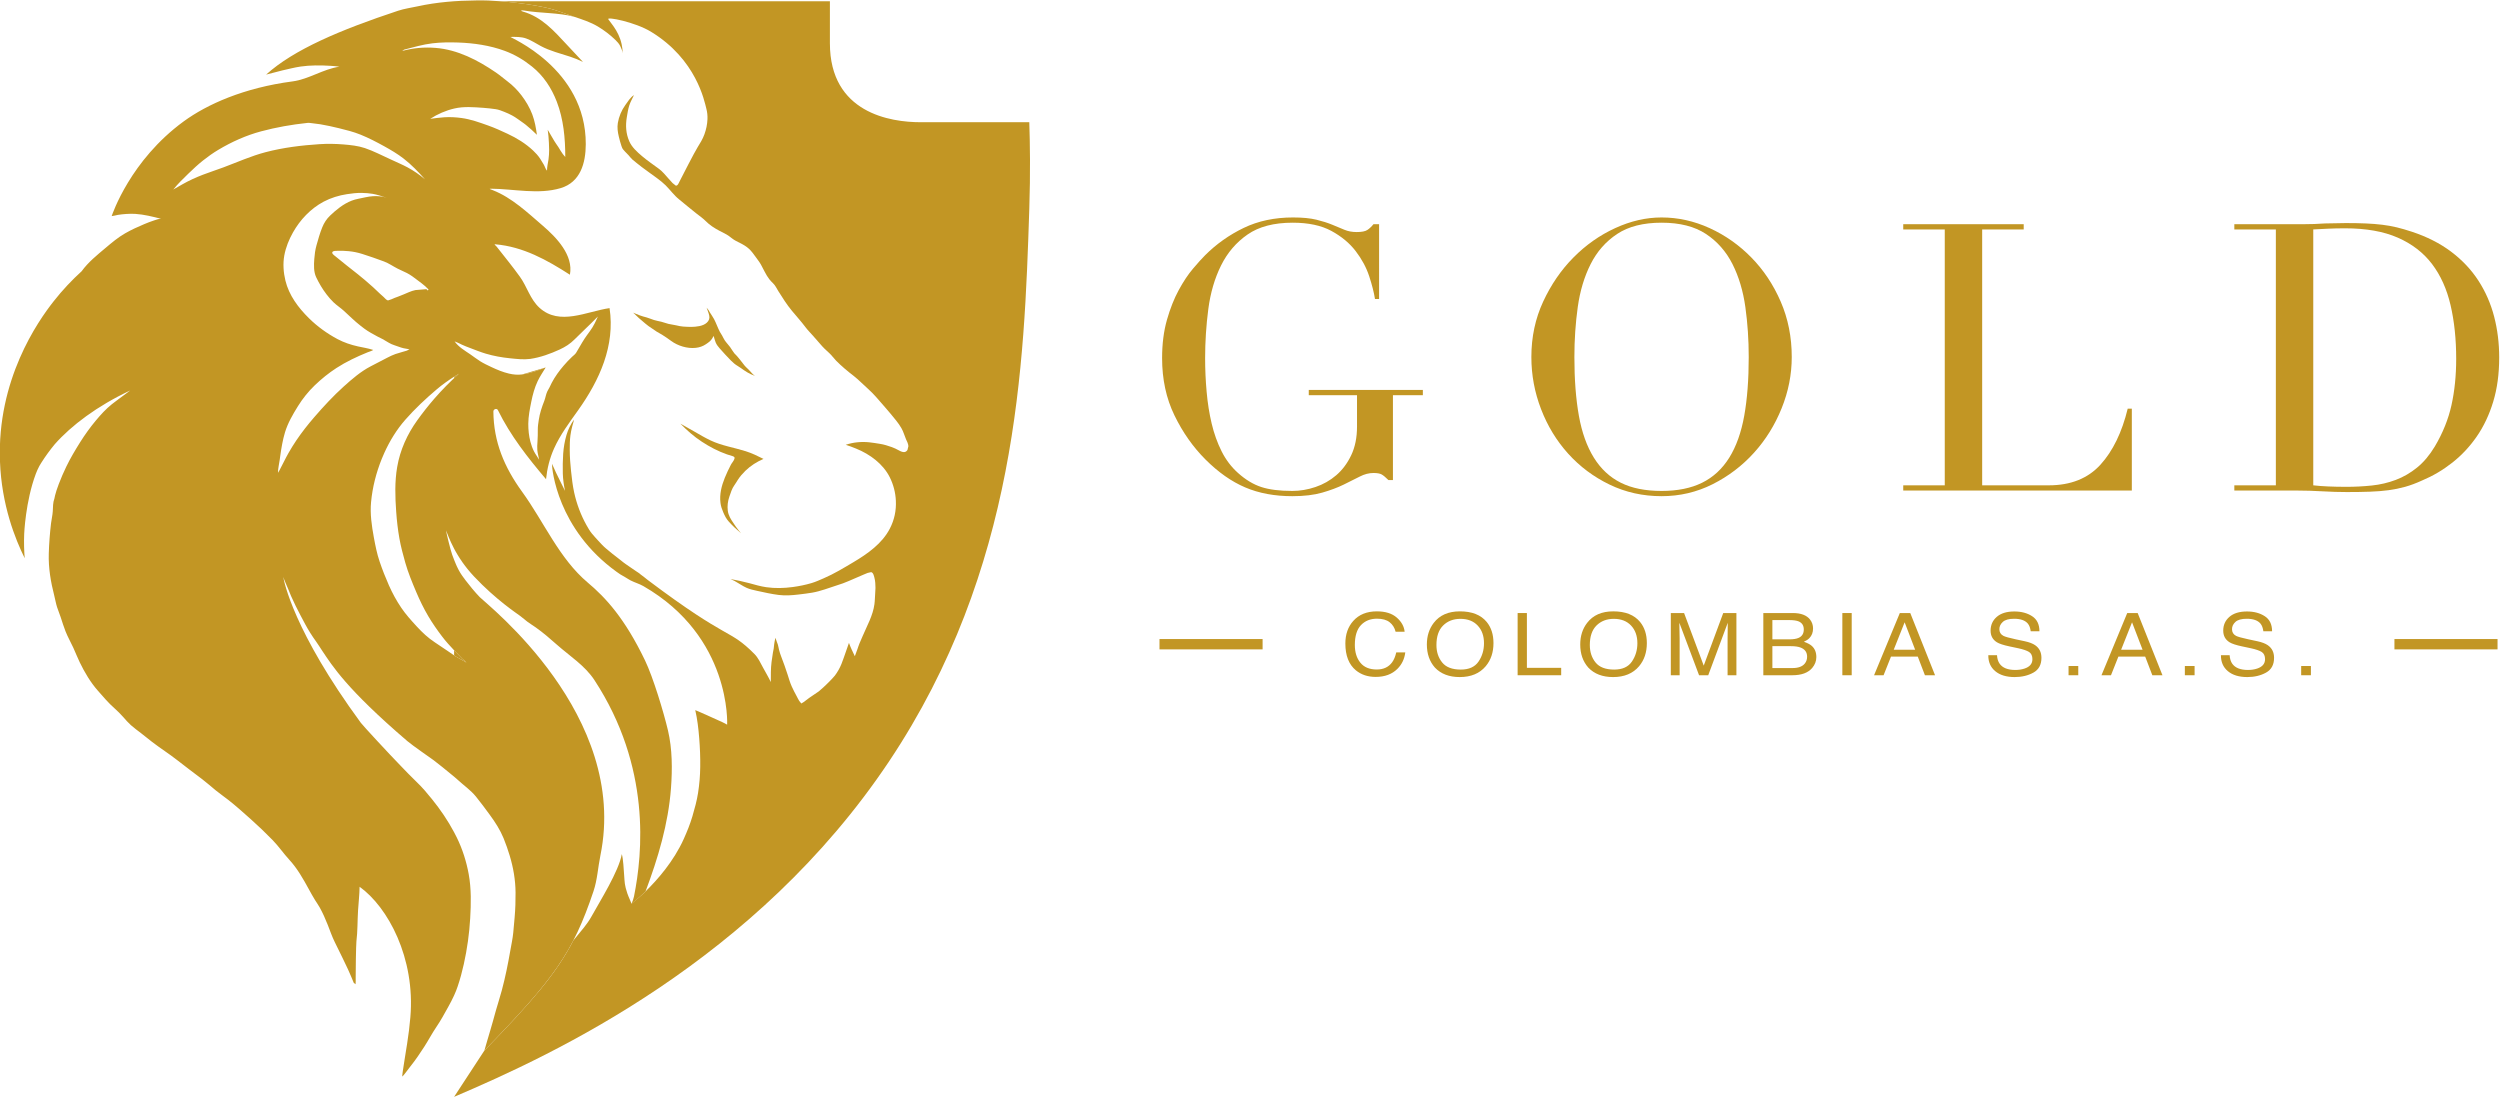 <?xml version="1.0" encoding="UTF-8" standalone="no"?>
<svg
   xmlns:dc="http://purl.org/dc/elements/1.1/"
   xmlns:cc="http://creativecommons.org/ns#"
   xmlns:rdf="http://www.w3.org/1999/02/22-rdf-syntax-ns#"
   xmlns:svg="http://www.w3.org/2000/svg"
   xmlns="http://www.w3.org/2000/svg"
   viewBox="0 0 213.722 93.759"
   height="93.759"
   width="213.722"
   xml:space="preserve"
   id="svg815"
   version="1.1"><defs
     id="defs819"><clipPath
       id="clipPath833"
       clipPathUnits="userSpaceOnUse"><path
         id="path831"
         d="M 0,144 H 252 V 0 H 0 Z" /></clipPath></defs><g
     transform="matrix(1.333,0,0,-1.333,-59.279,133.916)"
     id="g823"><g
       id="g827"><g
         clip-path="url(#clipPath833)"
         id="g829"><g
           transform="translate(135.722,75.119)"
           id="g835"><path
             id="path837"
             style="fill:#c29624;fill-opacity:1;fill-rule:nonzero;stroke:none"
             d="m 0,0 h -1.919 v -5.446 h -0.288 c -0.176,0.175 -0.32,0.296 -0.432,0.36 -0.112,0.063 -0.288,0.095 -0.528,0.095 -0.288,0 -0.58,-0.075 -0.875,-0.227 -0.297,-0.153 -0.641,-0.324 -1.032,-0.516 -0.392,-0.192 -0.852,-0.364 -1.38,-0.516 -0.527,-0.152 -1.167,-0.228 -1.919,-0.228 -1.136,0 -2.144,0.188 -3.023,0.564 -0.88,0.375 -1.728,0.972 -2.543,1.787 -0.8,0.8 -1.464,1.744 -1.992,2.832 -0.528,1.087 -0.792,2.311 -0.792,3.67 0,0.912 0.104,1.731 0.312,2.46 0.208,0.727 0.46,1.363 0.756,1.907 0.296,0.544 0.599,1 0.912,1.368 0.311,0.368 0.571,0.656 0.779,0.864 0.72,0.719 1.544,1.303 2.472,1.751 0.928,0.448 1.983,0.672 3.167,0.672 0.607,0 1.107,-0.048 1.5,-0.144 0.391,-0.096 0.731,-0.204 1.019,-0.324 0.288,-0.12 0.548,-0.228 0.78,-0.324 0.231,-0.096 0.492,-0.144 0.78,-0.144 0.319,0 0.548,0.044 0.683,0.132 0.136,0.088 0.268,0.212 0.396,0.372 h 0.36 V 6.167 H -3.07 c -0.065,0.415 -0.189,0.903 -0.372,1.463 -0.185,0.559 -0.473,1.096 -0.865,1.607 -0.391,0.512 -0.911,0.944 -1.559,1.296 -0.648,0.352 -1.476,0.528 -2.484,0.528 -1.199,0 -2.163,-0.252 -2.89,-0.756 -0.729,-0.504 -1.296,-1.168 -1.704,-1.991 -0.408,-0.824 -0.68,-1.756 -0.816,-2.795 -0.135,-1.04 -0.204,-2.088 -0.204,-3.144 0,-0.719 0.032,-1.439 0.097,-2.159 0.063,-0.72 0.171,-1.4 0.323,-2.039 0.152,-0.64 0.364,-1.232 0.636,-1.776 0.272,-0.544 0.624,-1.007 1.055,-1.392 0.481,-0.431 0.976,-0.731 1.489,-0.899 0.511,-0.168 1.175,-0.252 1.991,-0.252 0.495,0 0.991,0.084 1.487,0.252 0.496,0.168 0.94,0.42 1.332,0.756 0.392,0.336 0.711,0.763 0.959,1.283 0.248,0.52 0.372,1.132 0.372,1.836 V 0 H -7.317 V 0.336 H 0 Z" /></g><g
           transform="translate(145.44,77.566)"
           id="g839"><path
             id="path841"
             style="fill:#c29624;fill-opacity:1;fill-rule:nonzero;stroke:none"
             d="m 0,0 c 0,-1.439 0.096,-2.695 0.288,-3.767 0.192,-1.071 0.512,-1.967 0.96,-2.687 0.447,-0.72 1.023,-1.256 1.728,-1.608 0.703,-0.352 1.575,-0.527 2.615,-0.527 1.023,0 1.89,0.175 2.602,0.527 0.712,0.352 1.292,0.888 1.741,1.608 0.447,0.72 0.767,1.616 0.959,2.687 0.192,1.072 0.288,2.328 0.288,3.767 0,1.104 -0.072,2.171 -0.216,3.203 -0.144,1.032 -0.42,1.952 -0.827,2.759 C 9.729,6.77 9.161,7.414 8.434,7.894 7.706,8.374 6.758,8.614 5.591,8.614 4.423,8.614 3.475,8.374 2.747,7.894 2.02,7.414 1.452,6.77 1.044,5.962 0.636,5.155 0.36,4.235 0.216,3.203 0.072,2.171 0,1.104 0,0 m -2.759,0 c 0,1.28 0.252,2.463 0.756,3.551 0.504,1.088 1.151,2.032 1.943,2.831 0.791,0.8 1.683,1.428 2.675,1.884 C 3.607,8.722 4.599,8.95 5.591,8.95 6.646,8.95 7.674,8.722 8.674,8.266 9.673,7.81 10.565,7.182 11.349,6.382 12.133,5.583 12.761,4.639 13.232,3.551 13.704,2.463 13.94,1.28 13.94,0 13.94,-1.12 13.725,-2.215 13.292,-3.287 12.86,-4.359 12.269,-5.311 11.517,-6.142 10.765,-6.974 9.881,-7.646 8.865,-8.158 7.85,-8.669 6.758,-8.925 5.591,-8.925 c -1.2,0 -2.312,0.248 -3.335,0.743 -1.025,0.496 -1.908,1.156 -2.652,1.98 -0.744,0.824 -1.324,1.775 -1.74,2.855 -0.416,1.08 -0.623,2.196 -0.623,3.347" /></g><g
           transform="translate(166.53,69.337)"
           id="g843"><path
             id="path845"
             style="fill:#c29624;fill-opacity:1;fill-rule:nonzero;stroke:none"
             d="M 0,0 H 2.663 V 16.411 H 0 v 0.336 H 7.726 V 16.411 H 5.062 V 0 h 4.271 c 1.408,0 2.512,0.44 3.312,1.32 0.799,0.879 1.383,2.079 1.751,3.598 H 14.66 V -0.336 H 0 Z" /></g><g
           transform="translate(192.826,69.337)"
           id="g847"><path
             id="path849"
             style="fill:#c29624;fill-opacity:1;fill-rule:nonzero;stroke:none"
             d="m 0,0 c 0.271,-0.032 0.588,-0.056 0.948,-0.072 0.36,-0.016 0.756,-0.024 1.188,-0.024 0.543,0 1.083,0.028 1.619,0.084 0.536,0.056 1.048,0.176 1.536,0.36 0.487,0.184 0.943,0.447 1.367,0.792 0.424,0.343 0.804,0.795 1.14,1.355 0.512,0.864 0.867,1.748 1.067,2.651 0.2,0.904 0.301,1.892 0.301,2.964 0,1.263 -0.12,2.411 -0.36,3.443 -0.241,1.031 -0.636,1.911 -1.188,2.639 -0.552,0.727 -1.284,1.291 -2.195,1.691 -0.912,0.4 -2.04,0.6 -3.383,0.6 -0.4,0 -0.765,-0.008 -1.092,-0.024 C 0.62,16.443 0.304,16.427 0,16.411 Z m -5.062,0 h 2.663 v 16.411 h -2.663 v 0.336 H -0.6 c 0.224,0 0.448,0.004 0.672,0.012 0.224,0.008 0.448,0.02 0.672,0.036 0.224,0 0.447,0.004 0.672,0.012 0.224,0.008 0.447,0.012 0.672,0.012 0.479,0 0.907,-0.008 1.283,-0.024 0.376,-0.016 0.728,-0.044 1.056,-0.084 0.328,-0.04 0.639,-0.096 0.935,-0.168 0.296,-0.072 0.613,-0.164 0.949,-0.275 0.975,-0.321 1.819,-0.748 2.531,-1.284 0.711,-0.536 1.296,-1.156 1.751,-1.86 0.456,-0.704 0.792,-1.472 1.008,-2.303 0.215,-0.832 0.324,-1.704 0.324,-2.615 0,-1.056 -0.128,-2.004 -0.384,-2.844 C 11.285,4.522 10.933,3.779 10.485,3.131 10.037,2.483 9.514,1.923 8.914,1.452 8.313,0.979 7.67,0.6 6.982,0.312 6.599,0.136 6.234,0 5.891,-0.096 5.546,-0.192 5.194,-0.264 4.835,-0.312 4.475,-0.36 4.079,-0.392 3.647,-0.408 3.215,-0.424 2.719,-0.432 2.159,-0.432 c -0.239,0 -0.496,0.004 -0.767,0.012 -0.273,0.008 -0.544,0.02 -0.816,0.036 -0.272,0.016 -0.54,0.028 -0.804,0.036 -0.264,0.008 -0.516,0.012 -0.755,0.012 h -4.079 z" /></g><g
           transform="translate(134.049,60.855)"
           id="g851"><path
             id="path853"
             style="fill:#c29624;fill-opacity:1;fill-rule:nonzero;stroke:none"
             d="m 0,0 c 0.303,-0.267 0.471,-0.568 0.504,-0.907 h -0.579 c -0.065,0.257 -0.193,0.461 -0.386,0.611 -0.191,0.15 -0.462,0.225 -0.81,0.225 -0.423,0 -0.765,-0.138 -1.027,-0.414 -0.261,-0.277 -0.391,-0.7 -0.391,-1.271 0,-0.467 0.118,-0.847 0.354,-1.137 0.235,-0.291 0.586,-0.437 1.053,-0.437 0.429,0 0.757,0.154 0.982,0.459 0.119,0.162 0.208,0.373 0.266,0.636 h 0.58 c -0.052,-0.42 -0.221,-0.772 -0.508,-1.057 -0.344,-0.342 -0.809,-0.513 -1.392,-0.513 -0.503,0 -0.925,0.141 -1.268,0.422 -0.45,0.371 -0.675,0.944 -0.675,1.719 0,0.589 0.169,1.072 0.507,1.449 0.366,0.409 0.87,0.614 1.513,0.614 C -0.729,0.399 -0.304,0.266 0,0" /></g><g
           transform="translate(139.292,58.033)"
           id="g855"><path
             id="path857"
             style="fill:#c29624;fill-opacity:1;fill-rule:nonzero;stroke:none"
             d="m 0,0 c 0.233,0.341 0.351,0.734 0.351,1.178 0,0.469 -0.135,0.847 -0.405,1.133 -0.269,0.286 -0.638,0.43 -1.105,0.43 -0.453,0 -0.823,-0.142 -1.11,-0.426 -0.287,-0.283 -0.43,-0.701 -0.43,-1.254 0,-0.442 0.123,-0.815 0.369,-1.119 0.245,-0.303 0.643,-0.455 1.195,-0.455 0.523,0 0.902,0.171 1.135,0.513 M 0.524,2.542 C 0.813,2.189 0.959,1.738 0.959,1.187 c 0,-0.596 -0.166,-1.09 -0.498,-1.485 -0.39,-0.463 -0.945,-0.695 -1.668,-0.695 -0.674,0 -1.204,0.202 -1.59,0.608 -0.345,0.391 -0.516,0.885 -0.516,1.483 0,0.539 0.147,1.001 0.441,1.384 0.378,0.493 0.937,0.739 1.677,0.739 0.774,0 1.346,-0.226 1.719,-0.679" /></g><g
           transform="translate(141.8,61.146)"
           id="g859"><path
             id="path861"
             style="fill:#c29624;fill-opacity:1;fill-rule:nonzero;stroke:none"
             d="M 0,0 H 0.594 V -3.514 H 2.793 V -3.989 H 0 Z" /></g><g
           transform="translate(149.128,58.033)"
           id="g863"><path
             id="path865"
             style="fill:#c29624;fill-opacity:1;fill-rule:nonzero;stroke:none"
             d="m 0,0 c 0.233,0.341 0.352,0.734 0.352,1.178 0,0.469 -0.136,0.847 -0.405,1.133 -0.27,0.286 -0.638,0.43 -1.106,0.43 -0.453,0 -0.822,-0.142 -1.11,-0.426 -0.286,-0.283 -0.429,-0.701 -0.429,-1.254 0,-0.442 0.122,-0.815 0.368,-1.119 0.245,-0.303 0.643,-0.455 1.195,-0.455 0.524,0 0.902,0.171 1.135,0.513 M 0.524,2.542 C 0.813,2.189 0.959,1.738 0.959,1.187 c 0,-0.596 -0.166,-1.09 -0.498,-1.485 -0.39,-0.463 -0.945,-0.695 -1.668,-0.695 -0.674,0 -1.204,0.202 -1.589,0.608 -0.346,0.391 -0.517,0.885 -0.517,1.483 0,0.539 0.147,1.001 0.442,1.384 0.377,0.493 0.936,0.739 1.676,0.739 0.774,0 1.346,-0.226 1.719,-0.679" /></g><g
           transform="translate(151.624,61.146)"
           id="g867"><path
             id="path869"
             style="fill:#c29624;fill-opacity:1;fill-rule:nonzero;stroke:none"
             d="M 0,0 H 0.851 L 2.111,-3.373 3.362,0 H 4.207 V -3.989 H 3.641 v 2.354 c 0,0.081 0.002,0.217 0.005,0.405 0.004,0.188 0.006,0.39 0.006,0.605 L 2.4,-3.989 H 1.812 l -1.263,3.364 v -0.122 c 0,-0.098 0.003,-0.247 0.009,-0.447 0.005,-0.2 0.008,-0.347 0.008,-0.441 V -3.989 H 0 Z" /></g><g
           transform="translate(159.43,57.618)"
           id="g871"><path
             id="path873"
             style="fill:#c29624;fill-opacity:1;fill-rule:nonzero;stroke:none"
             d="M 0,0 C 0.368,0 0.63,0.096 0.786,0.288 0.885,0.41 0.935,0.556 0.935,0.728 0.935,1.018 0.79,1.215 0.504,1.32 0.352,1.376 0.149,1.404 -0.102,1.404 h -1.19 V 0 Z m -0.2,1.841 c 0.253,0 0.451,0.032 0.591,0.095 0.221,0.1 0.331,0.279 0.331,0.538 0,0.26 -0.117,0.437 -0.352,0.527 -0.134,0.05 -0.33,0.076 -0.591,0.076 H -1.292 V 1.841 Z M -1.873,3.528 H 0.022 C 0.538,3.528 0.906,3.389 1.124,3.11 1.252,2.945 1.316,2.755 1.316,2.539 1.316,2.288 1.238,2.081 1.081,1.92 0.999,1.835 0.881,1.757 0.728,1.687 0.953,1.608 1.121,1.521 1.233,1.423 1.43,1.249 1.527,1.009 1.527,0.704 1.527,0.446 1.438,0.214 1.261,0.005 0.995,-0.306 0.572,-0.461 -0.009,-0.461 h -1.864 z" /></g><path
           id="path875"
           style="fill:#c29624;fill-opacity:1;fill-rule:nonzero;stroke:none"
           d="m 162.625,61.146 h 0.6 v -3.989 h -0.6 z" /><g
           transform="translate(167.295,58.791)"
           id="g877"><path
             id="path879"
             style="fill:#c29624;fill-opacity:1;fill-rule:nonzero;stroke:none"
             d="M 0,0 -0.675,1.762 -1.376,0 Z m -0.984,2.354 h 0.67 l 1.59,-3.989 H 0.626 L 0.168,-0.44 h -1.719 l -0.475,-1.195 h -0.61 z" /></g><g
           transform="translate(172.543,58.444)"
           id="g881"><path
             id="path883"
             style="fill:#c29624;fill-opacity:1;fill-rule:nonzero;stroke:none"
             d="m 0,0 c 0.015,-0.227 0.07,-0.41 0.171,-0.551 0.189,-0.264 0.523,-0.397 1.002,-0.397 0.215,0 0.41,0.029 0.586,0.087 0.342,0.112 0.512,0.313 0.512,0.603 0,0.217 -0.072,0.372 -0.216,0.465 C 1.907,0.297 1.679,0.375 1.366,0.443 L 0.791,0.565 c -0.375,0.08 -0.642,0.167 -0.798,0.263 -0.269,0.167 -0.404,0.416 -0.404,0.747 0,0.359 0.133,0.653 0.397,0.883 0.266,0.23 0.641,0.345 1.127,0.345 C 1.561,2.803 1.94,2.702 2.252,2.5 2.565,2.298 2.722,1.975 2.722,1.532 H 2.163 C 2.135,1.745 2.074,1.909 1.98,2.023 1.808,2.231 1.512,2.335 1.097,2.335 0.761,2.335 0.52,2.268 0.373,2.134 0.226,2 0.152,1.845 0.152,1.667 0.152,1.472 0.239,1.329 0.413,1.238 0.526,1.18 0.784,1.108 1.185,1.021 L 1.78,0.894 C 2.067,0.832 2.289,0.748 2.445,0.641 2.715,0.454 2.85,0.184 2.85,-0.171 2.85,-0.613 2.678,-0.929 2.333,-1.119 1.989,-1.309 1.589,-1.404 1.134,-1.404 c -0.532,0 -0.948,0.127 -1.249,0.38 -0.301,0.252 -0.448,0.593 -0.442,1.024 z" /></g><path
           id="path885"
           style="fill:#c29624;fill-opacity:1;fill-rule:nonzero;stroke:none"
           d="m 177.132,57.749 h 0.623 v -0.592 h -0.623 z" /><g
           transform="translate(181.88,58.791)"
           id="g887"><path
             id="path889"
             style="fill:#c29624;fill-opacity:1;fill-rule:nonzero;stroke:none"
             d="M 0,0 -0.676,1.762 -1.377,0 Z m -0.985,2.354 h 0.671 L 1.275,-1.635 H 0.625 L 0.168,-0.44 h -1.72 l -0.475,-1.195 h -0.609 z" /></g><path
           id="path891"
           style="fill:#c29624;fill-opacity:1;fill-rule:nonzero;stroke:none"
           d="m 184.591,57.749 h 0.624 v -0.592 h -0.624 z" /><g
           transform="translate(187.463,58.444)"
           id="g893"><path
             id="path895"
             style="fill:#c29624;fill-opacity:1;fill-rule:nonzero;stroke:none"
             d="m 0,0 c 0.014,-0.227 0.07,-0.41 0.17,-0.551 0.189,-0.264 0.524,-0.397 1.003,-0.397 0.214,0 0.41,0.029 0.586,0.087 0.341,0.112 0.512,0.313 0.512,0.603 0,0.217 -0.073,0.372 -0.216,0.465 C 1.907,0.297 1.679,0.375 1.366,0.443 L 0.791,0.565 c -0.376,0.08 -0.642,0.167 -0.798,0.263 -0.269,0.167 -0.404,0.416 -0.404,0.747 0,0.359 0.132,0.653 0.397,0.883 0.265,0.23 0.641,0.345 1.127,0.345 C 1.56,2.803 1.939,2.702 2.252,2.5 2.565,2.298 2.722,1.975 2.722,1.532 H 2.163 C 2.134,1.745 2.074,1.909 1.98,2.023 1.807,2.231 1.512,2.335 1.097,2.335 0.76,2.335 0.519,2.268 0.373,2.134 0.226,2 0.152,1.845 0.152,1.667 0.152,1.472 0.239,1.329 0.412,1.238 0.525,1.18 0.784,1.108 1.185,1.021 L 1.779,0.894 C 2.067,0.832 2.288,0.748 2.444,0.641 2.715,0.454 2.849,0.184 2.849,-0.171 c 0,-0.442 -0.172,-0.758 -0.516,-0.948 -0.344,-0.19 -0.744,-0.285 -1.2,-0.285 -0.532,0 -0.948,0.127 -1.248,0.38 -0.301,0.252 -0.448,0.593 -0.443,1.024 z" /></g><path
           id="path897"
           style="fill:#c29624;fill-opacity:1;fill-rule:nonzero;stroke:none"
           d="m 192.051,57.749 h 0.624 v -0.592 h -0.624 z" /><g
           transform="translate(198.032,59.147)"
           id="g899"><path
             id="path901"
             style="fill:#c29624;fill-opacity:1;fill-rule:nonzero;stroke:#c29624;stroke-width:0.663;stroke-linecap:butt;stroke-linejoin:miter;stroke-miterlimit:10;stroke-dasharray:none;stroke-opacity:1"
             d="M 0,0 H 6.612" /></g><g
           transform="translate(118.832,59.147)"
           id="g903"><path
             id="path905"
             style="fill:#c29624;fill-opacity:1;fill-rule:nonzero;stroke:#c29624;stroke-width:0.663;stroke-linecap:butt;stroke-linejoin:miter;stroke-miterlimit:10;stroke-dasharray:none;stroke-opacity:1"
             d="M 0,0 H 6.612" /></g><g
           transform="translate(73.593,76.21)"
           id="g907"><path
             id="path909"
             style="fill:#c29624;fill-opacity:1;fill-rule:nonzero;stroke:none"
             d="M 0,0 C 0.103,0.097 0.205,0.193 0.31,0.288 0.206,0.225 0.103,0.16 0,0.094 Z" /></g><g
           transform="translate(73.593,58.431)"
           id="g911"><path
             id="path913"
             style="fill:#c29624;fill-opacity:1;fill-rule:nonzero;stroke:none"
             d="M 0,0 0.132,-0.086 C 0.347,-0.222 0.58,-0.326 0.79,-0.466 L 0.691,-0.358 0.532,-0.223 0.383,-0.069 C 0.255,0.06 0.127,0.191 0.001,0.324 H 0 Z" /></g><g
           transform="translate(90.044,72.215)"
           id="g915"><path
             id="path917"
             style="fill:#c29624;fill-opacity:1;fill-rule:nonzero;stroke:none"
             d="M 0,0 C -0.348,0.165 -0.68,0.36 -1.013,0.553 -1.319,0.732 -1.634,0.898 -1.94,1.077 -1.515,0.644 -1.073,0.253 -0.562,-0.081 -0.057,-0.412 0.476,-0.692 1.047,-0.893 1.157,-0.932 1.271,-0.959 1.383,-0.997 1.455,-1.021 1.552,-1.05 1.536,-1.144 1.512,-1.288 1.365,-1.43 1.299,-1.56 1.157,-1.836 1.024,-2.112 0.908,-2.399 0.7,-2.913 0.562,-3.454 0.633,-4.009 0.659,-4.221 0.727,-4.414 0.811,-4.609 0.905,-4.83 1.007,-5.03 1.169,-5.209 1.41,-5.475 1.676,-5.722 1.951,-5.952 l -0.164,0.201 c -0.116,0.139 -0.217,0.293 -0.318,0.442 -0.171,0.25 -0.328,0.495 -0.367,0.802 -0.04,0.31 0,0.609 0.101,0.905 0.085,0.248 0.167,0.521 0.323,0.733 0.084,0.113 0.148,0.233 0.225,0.35 0.135,0.208 0.3,0.399 0.478,0.572 0.344,0.333 0.726,0.572 1.162,0.764 C 3.02,-0.997 2.647,-0.817 2.251,-0.691 1.506,-0.456 0.709,-0.336 0,0" /></g><g
           transform="translate(86.271,79.407)"
           id="g919"><path
             id="path921"
             style="fill:#c29624;fill-opacity:1;fill-rule:nonzero;stroke:none"
             d="M 0,0 C 0.108,-0.067 0.2,-0.141 0.311,-0.211 0.434,-0.29 0.565,-0.352 0.687,-0.43 0.878,-0.552 1.071,-0.68 1.251,-0.816 L 1.243,-0.81 c 0.429,-0.315 1.032,-0.501 1.568,-0.444 0.247,0.026 0.458,0.097 0.662,0.235 0.095,0.066 0.19,0.125 0.273,0.208 0.097,0.097 0.159,0.201 0.222,0.322 0.044,-0.14 0.073,-0.291 0.131,-0.423 0.06,-0.14 0.158,-0.267 0.259,-0.38 0.236,-0.265 0.47,-0.525 0.72,-0.777 0.136,-0.137 0.274,-0.254 0.44,-0.352 0.134,-0.08 0.264,-0.174 0.391,-0.265 0.133,-0.096 0.278,-0.172 0.424,-0.249 L 6.55,-3.025 6.617,-3.056 6.488,-2.949 C 6.39,-2.86 6.315,-2.75 6.22,-2.659 6.1,-2.545 5.983,-2.441 5.886,-2.307 L 5.714,-2.085 C 5.628,-1.981 5.549,-1.872 5.457,-1.773 L 5.288,-1.597 C 5.19,-1.473 5.116,-1.33 5.022,-1.203 4.913,-1.054 4.782,-0.925 4.679,-0.772 4.612,-0.675 4.57,-0.567 4.512,-0.467 l -0.147,0.24 C 4.227,0.04 4.133,0.326 3.993,0.591 3.917,0.735 3.819,0.863 3.736,1.002 L 3.635,1.172 3.516,1.323 C 3.574,1.151 3.65,0.985 3.687,0.806 3.722,0.628 3.664,0.486 3.533,0.364 3.285,0.13 2.843,0.096 2.52,0.09 2.349,0.09 2.177,0.101 2.005,0.112 1.852,0.121 1.712,0.158 1.562,0.191 1.4,0.226 1.235,0.246 1.073,0.283 0.917,0.318 0.771,0.384 0.615,0.42 0.456,0.458 0.296,0.484 0.14,0.533 c -0.158,0.048 -0.309,0.119 -0.467,0.163 -0.152,0.042 -0.3,0.078 -0.448,0.135 l -0.239,0.096 -0.18,0.077 C -0.943,0.752 -0.685,0.525 -0.409,0.3 -0.275,0.189 -0.149,0.091 0,0" /></g><g
           transform="translate(110.482,92.624)"
           id="g923"><path
             id="path925"
             style="fill:#c29624;fill-opacity:1;fill-rule:nonzero;stroke:none"
             d="m 0,0 h -6.976 c -1.924,0 -5.812,0.585 -5.812,5.065 v 2.692 h -21.114 c 0.147,-0.012 0.296,-0.025 0.443,-0.04 0.817,-0.082 1.641,-0.187 2.443,-0.364 0.471,-0.104 0.911,-0.258 1.361,-0.426 l 0.243,-0.087 0.233,-0.08 c 0.516,-0.173 1.033,-0.338 1.505,-0.619 0.411,-0.245 0.79,-0.535 1.134,-0.869 0.116,-0.113 0.228,-0.236 0.302,-0.382 0.063,-0.124 0.151,-0.325 0.151,-0.466 0.01,0.197 -0.018,0.391 -0.059,0.584 -0.091,0.423 -0.281,0.808 -0.531,1.16 -0.104,0.147 -0.212,0.292 -0.322,0.434 -0.145,0.187 1.714,-0.175 2.74,-0.801 2.915,-1.777 3.424,-4.463 3.544,-4.92 0.06,-0.225 0.085,-0.453 0.075,-0.686 -0.013,-0.335 -0.083,-0.664 -0.198,-0.978 -0.107,-0.296 -0.275,-0.566 -0.44,-0.832 -0.205,-0.328 -0.953,-1.793 -1.151,-2.18 -0.046,-0.091 -0.117,-0.291 -0.241,-0.273 l -0.209,0.166 c -0.085,0.089 -0.167,0.182 -0.249,0.275 -0.195,0.22 -0.393,0.467 -0.629,0.64 -0.367,0.273 -0.739,0.522 -1.086,0.817 -0.312,0.266 -0.645,0.564 -0.812,0.946 -0.218,0.499 -0.247,1.015 -0.158,1.547 0.042,0.25 0.079,0.506 0.156,0.747 0.075,0.237 0.201,0.445 0.303,0.669 -0.247,-0.16 -0.389,-0.41 -0.558,-0.643 -0.24,-0.333 -0.409,-0.738 -0.477,-1.144 -0.048,-0.29 -0.007,-0.581 0.061,-0.865 0.049,-0.206 0.103,-0.411 0.171,-0.612 0.032,-0.099 0.061,-0.17 0.13,-0.248 l 0.093,-0.104 0.234,-0.242 c 0.085,-0.092 0.153,-0.194 0.25,-0.278 0.184,-0.162 0.384,-0.305 0.573,-0.459 l 0.014,-0.012 c 0.159,-0.111 0.317,-0.23 0.473,-0.347 0.358,-0.267 0.744,-0.515 1.063,-0.83 0.297,-0.295 0.538,-0.64 0.866,-0.903 0.364,-0.294 0.72,-0.598 1.088,-0.887 0.211,-0.165 0.426,-0.313 0.614,-0.5 0.126,-0.125 0.261,-0.239 0.405,-0.339 0.155,-0.108 0.319,-0.202 0.485,-0.291 0.202,-0.109 0.418,-0.199 0.605,-0.334 0.144,-0.105 0.268,-0.215 0.427,-0.3 0.146,-0.078 0.297,-0.148 0.441,-0.228 0.205,-0.113 0.39,-0.244 0.544,-0.42 0.086,-0.097 0.164,-0.202 0.239,-0.307 0.135,-0.193 0.287,-0.371 0.402,-0.577 0.175,-0.31 0.314,-0.65 0.532,-0.932 0.074,-0.096 0.158,-0.184 0.245,-0.266 0.145,-0.136 0.235,-0.338 0.339,-0.505 0.268,-0.425 0.542,-0.862 0.863,-1.25 0.293,-0.356 0.605,-0.696 0.881,-1.065 0.148,-0.197 0.33,-0.375 0.492,-0.561 0.163,-0.185 0.329,-0.367 0.487,-0.556 0.16,-0.19 0.344,-0.361 0.528,-0.526 0.168,-0.15 0.299,-0.343 0.457,-0.504 0.348,-0.354 0.738,-0.675 1.129,-0.979 0.32,-0.25 0.599,-0.545 0.903,-0.814 0.376,-0.334 0.702,-0.731 1.034,-1.111 0.269,-0.308 0.532,-0.62 0.788,-0.94 0.124,-0.156 0.237,-0.316 0.336,-0.49 0.126,-0.221 0.189,-0.467 0.289,-0.7 0.054,-0.108 0.146,-0.299 0.154,-0.444 l -0.06,-0.247 -0.053,-0.064 -0.054,-0.041 -0.017,-0.007 c -0.135,-0.067 -0.308,0.022 -0.434,0.091 -0.146,0.079 -0.282,0.148 -0.439,0.204 -0.258,0.091 -0.505,0.171 -0.777,0.213 -0.227,0.035 -0.453,0.075 -0.682,0.098 -0.508,0.052 -1.018,0.002 -1.504,-0.16 0.225,-0.07 0.45,-0.157 0.67,-0.246 0.88,-0.357 1.733,-0.981 2.161,-1.847 0.23,-0.465 0.362,-0.973 0.385,-1.492 0.03,-0.632 -0.094,-1.225 -0.384,-1.787 -0.497,-0.964 -1.43,-1.618 -2.341,-2.159 -0.623,-0.37 -1.238,-0.745 -1.906,-1.032 -0.255,-0.109 -0.508,-0.227 -0.775,-0.306 -0.393,-0.117 -0.804,-0.199 -1.21,-0.254 -0.558,-0.075 -1.136,-0.092 -1.694,-0.01 -0.367,0.053 -0.723,0.157 -1.08,0.256 -0.399,0.109 -0.807,0.19 -1.213,0.267 0.093,-0.042 0.185,-0.083 0.275,-0.132 0.253,-0.136 0.485,-0.309 0.747,-0.428 0.212,-0.097 0.458,-0.148 0.691,-0.199 0.451,-0.099 0.914,-0.203 1.373,-0.261 0.429,-0.054 0.857,-0.023 1.286,0.029 0.291,0.036 0.574,0.067 0.861,0.117 0.55,0.095 1.055,0.299 1.583,0.467 0.267,0.085 0.521,0.169 0.776,0.285 0.305,0.138 0.614,0.271 0.924,0.399 0.091,0.038 0.187,0.077 0.275,0.114 l 0.224,0.051 c 0.137,-0.027 0.173,-0.216 0.207,-0.331 0.034,-0.116 0.049,-0.237 0.061,-0.358 0.021,-0.213 0.015,-0.428 -0.004,-0.642 -0.02,-0.242 -0.017,-0.485 -0.05,-0.727 -0.098,-0.725 -0.466,-1.362 -0.748,-2.026 -0.069,-0.166 -0.147,-0.334 -0.216,-0.5 -0.048,-0.116 -0.084,-0.236 -0.126,-0.354 -0.032,-0.09 -0.068,-0.179 -0.099,-0.27 l -0.068,-0.185 c -0.136,0.285 -0.271,0.559 -0.377,0.857 -0.115,-0.311 -0.218,-0.626 -0.327,-0.938 -0.097,-0.279 -0.194,-0.546 -0.342,-0.803 -0.071,-0.12 -0.148,-0.248 -0.234,-0.358 -0.111,-0.142 -0.243,-0.265 -0.366,-0.395 -0.12,-0.126 -0.249,-0.241 -0.374,-0.361 l -0.285,-0.251 c -0.263,-0.192 -0.556,-0.362 -0.812,-0.566 l -0.144,-0.112 -0.171,-0.104 -0.133,0.164 c -0.06,0.091 -0.105,0.192 -0.157,0.288 -0.115,0.212 -0.227,0.425 -0.326,0.645 -0.11,0.244 -0.18,0.496 -0.261,0.749 -0.125,0.392 -0.266,0.783 -0.414,1.167 -0.055,0.139 -0.1,0.282 -0.137,0.426 -0.029,0.112 -0.043,0.231 -0.077,0.34 -0.048,0.147 -0.113,0.285 -0.154,0.435 -0.035,-0.136 -0.062,-0.273 -0.081,-0.412 l -0.03,-0.278 -0.051,-0.263 c -0.029,-0.2 -0.063,-0.399 -0.088,-0.6 -0.055,-0.429 -0.044,-0.855 -0.047,-1.287 -0.15,0.321 -0.338,0.627 -0.505,0.939 -0.157,0.293 -0.31,0.626 -0.546,0.863 -1.657,1.663 -1.558,0.768 -6.835,4.74 -0.15,0.113 -0.328,0.27 -0.467,0.362 -0.072,0.073 -0.197,0.145 -0.288,0.207 -0.109,0.075 -0.219,0.149 -0.328,0.224 -0.225,0.153 -0.449,0.302 -0.657,0.478 -0.177,0.149 -0.37,0.278 -0.548,0.427 -0.126,0.105 -0.253,0.209 -0.38,0.314 -0.185,0.153 -0.344,0.326 -0.505,0.503 -0.14,0.154 -0.282,0.306 -0.414,0.466 -0.134,0.162 -0.239,0.346 -0.342,0.529 -0.368,0.656 -0.632,1.362 -0.795,2.097 -0.1,0.456 -0.153,0.924 -0.202,1.388 -0.048,0.448 -0.081,0.895 -0.083,1.345 -0.002,0.31 0.003,0.623 0.042,0.93 0.025,0.193 0.065,0.384 0.113,0.572 0.027,0.104 0.056,0.209 0.088,0.313 l 0.026,0.135 c -0.208,-0.303 -0.376,-0.632 -0.478,-0.984 -0.114,-0.396 -0.185,-0.799 -0.213,-1.21 -0.026,-0.419 -0.035,-0.843 -0.023,-1.263 0.011,-0.379 0.066,-0.742 0.141,-1.113 -0.185,0.392 -0.393,0.772 -0.576,1.166 -0.087,0.19 -0.169,0.386 -0.262,0.574 0,-0.344 0.337,-4.188 4.15,-6.933 v 10e-4 l 0.228,-0.159 c 0.112,-0.071 0.228,-0.134 0.343,-0.199 0.108,-0.061 0.21,-0.136 0.319,-0.191 0.266,-0.137 0.564,-0.217 0.825,-0.367 5.663,-3.259 5.371,-8.885 5.371,-8.885 l -0.196,0.105 -0.119,0.059 c -0.058,0.025 -1.5,0.683 -1.73,0.769 0.136,-0.591 0.205,-1.189 0.253,-1.792 0.05,-0.617 0.075,-1.237 0.066,-1.856 -0.007,-0.559 -0.053,-1.116 -0.14,-1.669 -0.079,-0.505 -0.217,-0.999 -0.36,-1.489 -0.148,-0.502 -0.343,-0.982 -0.557,-1.458 -0.645,-1.436 -1.696,-2.628 -2.449,-3.361 h -0.001 l -0.072,-0.069 -0.033,-0.032 -0.068,-0.065 -0.03,-0.027 -0.068,-0.064 -0.628,-0.533 c 0.01,0.007 -0.193,0.432 -0.27,0.662 -0.181,0.543 -0.167,0.687 -0.204,1.17 -0.025,0.322 -0.057,1.041 -0.149,1.349 -0.191,-1.098 -1.399,-3.012 -1.947,-4.004 -0.274,-0.494 -0.662,-0.924 -1.017,-1.36 l -0.143,-0.173 c -1.09,-2.108 -2.621,-3.886 -5.708,-7.064 l -1.941,-2.968 c 6.451,2.748 19.358,8.742 27.889,21.505 8.243,12.334 8.672,25.411 9,35.443 0.076,2.31 0.044,4.232 0,5.558" /></g><g
           transform="translate(62.298,70.139)"
           id="g927"><path
             id="path929"
             style="fill:#c29624;fill-opacity:1;fill-rule:nonzero;stroke:none"
             d="M 0,0 C 0,0.281 0.078,0.583 0.115,0.858 L 0.146,1.091 C 0.219,1.599 0.301,2.1 0.448,2.591 0.628,3.189 0.954,3.75 1.283,4.278 1.584,4.762 1.948,5.217 2.359,5.612 2.792,6.027 3.247,6.396 3.75,6.722 4.378,7.129 5.06,7.449 5.751,7.73 5.863,7.776 6.007,7.811 6.106,7.877 L 6.068,7.893 C 5.766,7.99 5.44,8.038 5.13,8.107 4.674,8.209 4.238,8.354 3.824,8.573 3.16,8.925 2.525,9.383 1.989,9.912 c -0.684,0.675 -1.284,1.469 -1.514,2.421 -0.124,0.514 -0.166,1.08 -0.071,1.602 0.097,0.524 0.295,1.015 0.557,1.48 0.458,0.814 1.134,1.53 1.963,1.972 0.468,0.248 0.978,0.403 1.5,0.484 0.305,0.048 0.615,0.083 0.925,0.081 0.129,-0.001 0.257,-0.006 0.387,-0.018 0.115,-0.01 0.23,-0.024 0.343,-0.043 C 6.221,17.868 6.35,17.83 6.487,17.793 L 6.973,17.64 C 6.685,17.733 6.39,17.759 6.088,17.74 5.769,17.72 5.462,17.633 5.149,17.574 4.569,17.466 4.072,17.139 3.632,16.759 3.536,16.676 3.442,16.591 3.351,16.504 3.117,16.285 2.954,16.029 2.835,15.733 2.685,15.362 2.577,14.97 2.468,14.585 2.387,14.297 2.35,14.006 2.328,13.708 2.3,13.326 2.283,12.892 2.451,12.539 2.637,12.151 2.856,11.778 3.119,11.438 3.257,11.259 3.404,11.086 3.568,10.93 3.775,10.734 4.017,10.579 4.228,10.387 4.573,10.074 4.904,9.738 5.272,9.452 L 5.533,9.25 C 5.804,9.049 6.092,8.898 6.387,8.738 6.514,8.669 6.646,8.613 6.772,8.544 L 6.831,8.505 C 6.926,8.451 7.019,8.395 7.112,8.34 7.221,8.278 7.331,8.225 7.45,8.188 7.652,8.126 7.844,8.039 8.052,7.991 8.178,7.962 8.306,7.939 8.434,7.921 v 0 L 8.258,7.834 C 8.161,7.804 8.063,7.776 7.966,7.749 7.822,7.708 7.679,7.669 7.538,7.62 7.356,7.556 7.184,7.472 7.012,7.384 6.653,7.202 6.299,7.013 5.942,6.828 5.304,6.496 4.748,6.013 4.216,5.535 3.543,4.929 2.924,4.257 2.331,3.573 1.916,3.094 1.526,2.597 1.171,2.072 0.993,1.81 0.829,1.539 0.671,1.264 0.465,0.902 0.293,0.524 0.095,0.159 Z m -0.792,20.564 c -0.934,-0.244 -1.82,-0.645 -2.723,-0.981 -0.433,-0.162 -0.875,-0.302 -1.306,-0.468 -0.45,-0.174 -0.878,-0.368 -1.297,-0.606 -0.199,-0.113 -0.398,-0.226 -0.596,-0.34 0.295,0.37 0.641,0.702 0.979,1.031 0.298,0.289 0.603,0.572 0.928,0.831 0.312,0.248 0.638,0.48 0.981,0.684 0.855,0.511 1.782,0.928 2.746,1.186 0.963,0.259 1.962,0.433 2.953,0.538 0.108,0.017 0.233,-0.011 0.34,-0.021 0.166,-0.016 0.332,-0.037 0.496,-0.064 0.399,-0.067 0.795,-0.155 1.188,-0.25 C 4.368,21.989 4.842,21.871 5.292,21.689 5.821,21.476 6.329,21.21 6.829,20.934 7.253,20.7 7.671,20.451 8.056,20.154 8.559,19.766 9.004,19.297 9.426,18.824 9.08,19.118 8.707,19.375 8.308,19.59 7.967,19.774 7.604,19.921 7.254,20.088 6.967,20.226 6.68,20.361 6.39,20.492 6.122,20.614 5.852,20.732 5.572,20.826 5.132,20.973 4.664,21.022 4.203,21.06 3.691,21.102 3.185,21.11 2.671,21.078 1.505,21.002 0.339,20.86 -0.792,20.564 m 8.885,6.577 c 0.604,0.154 1.189,0.33 1.812,0.404 0.545,0.065 1.1,0.07 1.649,0.051 1.009,-0.035 2.04,-0.185 2.99,-0.535 0.65,-0.241 1.209,-0.574 1.748,-1.007 0.739,-0.593 1.247,-1.369 1.588,-2.25 0.435,-1.129 0.545,-2.35 0.545,-3.549 l -0.157,0.187 -0.147,0.221 c -0.091,0.149 -0.177,0.302 -0.284,0.441 -0.102,0.132 -0.438,0.74 -0.539,0.898 v -10e-4 c 0.02,-0.134 0.033,-0.269 0.049,-0.404 0.015,-0.137 0.047,-0.725 0.043,-0.88 -0.006,-0.206 -0.007,-0.41 -0.039,-0.613 -0.039,-0.236 -0.097,-0.487 -0.097,-0.726 -0.097,0.097 -0.137,0.27 -0.209,0.39 -0.076,0.128 -0.15,0.257 -0.233,0.381 -0.127,0.191 -0.282,0.364 -0.45,0.52 -0.486,0.454 -1.039,0.795 -1.64,1.075 -0.409,0.192 -0.822,0.38 -1.248,0.531 -0.56,0.199 -1.11,0.399 -1.701,0.48 -0.362,0.049 -0.736,0.071 -1.106,0.047 -0.303,-0.019 -0.604,-0.062 -0.903,-0.101 0.465,0.306 1.01,0.541 1.552,0.665 0.609,0.14 1.235,0.085 1.851,0.042 0.267,-0.019 0.537,-0.049 0.799,-0.087 l -0.011,10e-4 c 0.186,-0.023 0.382,-0.103 0.555,-0.171 0.174,-0.068 0.346,-0.146 0.511,-0.235 0.269,-0.147 0.508,-0.34 0.759,-0.511 v 10e-4 -10e-4 l 0.114,-0.087 c 0.251,-0.201 0.482,-0.417 0.711,-0.64 h 0.001 c -0.06,0.444 -0.137,0.883 -0.295,1.304 -0.164,0.435 -0.411,0.853 -0.692,1.222 -0.262,0.342 -0.549,0.634 -0.892,0.894 -0.253,0.191 -0.491,0.398 -0.752,0.577 -1.155,0.79 -2.448,1.462 -3.862,1.576 C 9.38,27.311 8.675,27.247 7.965,27.055 Z M 14.867,7.347 c 0.435,-0.044 0.871,-0.099 1.308,-0.042 0.654,0.096 1.289,0.326 1.887,0.601 0.367,0.169 0.677,0.366 0.963,0.655 0.204,0.206 0.414,0.409 0.624,0.609 0.293,0.279 0.581,0.563 0.864,0.853 h 10e-4 L 20.467,9.917 20.38,9.727 20.307,9.576 20.164,9.322 C 20.06,9.152 19.937,8.993 19.819,8.831 19.601,8.528 19.414,8.202 19.226,7.878 L 19.123,7.703 C 19.061,7.6 18.954,7.528 18.866,7.445 18.674,7.266 18.494,7.074 18.323,6.874 18.031,6.535 17.765,6.169 17.557,5.773 17.506,5.676 17.462,5.577 17.414,5.479 17.369,5.387 17.31,5.304 17.268,5.211 17.18,5.019 17.155,4.806 17.078,4.611 16.921,4.211 16.787,3.814 16.725,3.389 16.694,3.183 16.66,2.978 16.663,2.773 16.666,2.519 16.659,2.251 16.643,1.997 16.631,1.819 16.616,1.64 16.632,1.462 16.649,1.25 16.712,1.047 16.75,0.838 c -0.104,0.184 -0.238,0.351 -0.333,0.54 -0.098,0.193 -0.171,0.402 -0.227,0.61 -0.099,0.375 -0.139,0.77 -0.137,1.158 0.003,0.474 0.099,0.95 0.192,1.413 0.091,0.454 0.212,0.903 0.41,1.322 0.146,0.307 0.338,0.585 0.513,0.876 L 17.161,6.755 C 16.673,6.569 16.179,6.379 15.656,6.31 15.377,6.272 15.092,6.299 14.818,6.363 c -0.397,0.093 -0.773,0.25 -1.14,0.424 -0.243,0.114 -0.489,0.23 -0.716,0.372 -0.222,0.138 -0.425,0.303 -0.641,0.449 -0.355,0.241 -0.74,0.463 -0.993,0.82 L 11.495,8.361 C 11.6,8.322 11.693,8.266 11.794,8.219 11.963,8.14 12.141,8.073 12.315,8.007 12.651,7.88 12.986,7.744 13.331,7.641 13.829,7.493 14.352,7.399 14.867,7.347 M 8.815,11.72 C 8.676,11.692 8.539,11.644 8.408,11.59 8.17,11.492 7.938,11.384 7.695,11.297 7.557,11.247 7.417,11.198 7.284,11.133 L 7.062,11.057 C 6.957,11.064 6.845,11.213 6.771,11.28 l -0.227,0.203 c -0.15,0.139 -0.293,0.285 -0.445,0.421 -0.316,0.282 -0.637,0.56 -0.968,0.824 -0.485,0.385 -0.976,0.762 -1.451,1.159 -0.061,0.051 -0.265,0.182 -0.183,0.282 0.064,0.077 0.225,0.065 0.318,0.069 0.239,0.01 0.48,-10e-4 0.718,-0.023 0.295,-0.027 0.585,-0.088 0.868,-0.177 0.466,-0.148 0.934,-0.31 1.392,-0.481 0.316,-0.118 0.583,-0.311 0.882,-0.463 0.195,-0.1 0.398,-0.181 0.594,-0.281 0.242,-0.125 0.459,-0.29 0.674,-0.455 0.169,-0.129 0.346,-0.252 0.504,-0.395 L 9.656,11.755 9.609,11.691 9.519,11.778 Z M 10.023,4.75 C 9.638,4.304 9.273,3.843 8.93,3.364 8.288,2.47 7.832,1.464 7.645,0.376 7.482,-0.563 7.513,-1.542 7.581,-2.49 7.622,-3.066 7.685,-3.635 7.786,-4.204 7.88,-4.731 8.019,-5.248 8.164,-5.762 c 0.183,-0.643 0.44,-1.262 0.7,-1.877 0.226,-0.532 0.48,-1.058 0.775,-1.556 0.266,-0.451 0.561,-0.873 0.877,-1.29 0.239,-0.315 0.505,-0.611 0.78,-0.899 0.126,-0.133 0.254,-0.264 0.382,-0.393 l 0.149,-0.154 0.159,-0.135 0.099,-0.108 c -0.21,0.14 -0.443,0.244 -0.658,0.38 l -0.132,0.086 c -0.14,0.093 -0.278,0.188 -0.416,0.285 -0.267,0.186 -0.535,0.365 -0.808,0.543 -0.443,0.288 -0.814,0.639 -1.171,1.026 -0.355,0.387 -0.704,0.77 -0.998,1.206 -0.306,0.454 -0.565,0.928 -0.787,1.429 -0.221,0.5 -0.423,1.011 -0.598,1.529 -0.17,0.501 -0.274,1.032 -0.37,1.552 -0.136,0.746 -0.25,1.505 -0.177,2.266 0.09,0.95 0.329,1.882 0.686,2.769 0.055,0.134 0.11,0.256 0.168,0.391 0.347,0.766 0.792,1.491 1.348,2.124 0.615,0.7 1.298,1.338 2.009,1.942 0.349,0.297 0.726,0.563 1.114,0.811 0.102,0.065 0.206,0.13 0.309,0.193 C 11.046,5.853 10.517,5.319 10.023,4.75 m 1.391,-37.986 0.009,0.021 c 0.036,0.091 0.071,0.184 0.102,0.279 0.159,0.47 0.287,0.949 0.394,1.433 0.213,0.961 0.352,1.948 0.408,2.931 0.055,0.943 0.075,1.899 -0.095,2.832 -0.148,0.814 -0.401,1.612 -0.766,2.355 -0.056,0.113 -0.112,0.223 -0.171,0.333 -0.402,0.756 -0.878,1.454 -1.419,2.124 -0.312,0.386 -0.625,0.759 -0.984,1.101 -0.362,0.345 -0.704,0.709 -1.052,1.067 -0.708,0.726 -2.402,2.557 -2.528,2.73 -4.308,5.869 -4.928,9.073 -4.973,9.349 0.098,-0.296 0.24,-0.576 0.353,-0.861 l 0.05,-0.125 0.104,-0.25 C 0.94,-8.12 1.03,-8.324 1.129,-8.524 c 0.2,-0.404 0.412,-0.804 0.625,-1.201 0.204,-0.379 0.427,-0.732 0.68,-1.08 0.148,-0.203 0.277,-0.422 0.418,-0.631 0.619,-0.917 1.522,-2.413 5.447,-5.772 0.333,-0.284 1.476,-1.07 1.682,-1.223 0.173,-0.129 0.896,-0.703 1.317,-1.058 l 0.075,-0.065 0.026,-0.022 0.049,-0.042 0.022,-0.019 0.056,-0.051 c 0.388,-0.359 0.833,-0.662 1.168,-1.074 0.306,-0.375 0.595,-0.772 0.882,-1.161 0.352,-0.477 0.667,-0.967 0.893,-1.515 0.149,-0.365 0.277,-0.735 0.391,-1.111 0.233,-0.771 0.37,-1.567 0.376,-2.374 0.004,-0.528 -0.013,-1.058 -0.059,-1.584 -0.028,-0.323 -0.056,-0.646 -0.087,-0.968 -0.038,-0.404 -0.127,-0.796 -0.196,-1.196 -0.148,-0.848 -0.316,-1.685 -0.539,-2.517 -0.118,-0.443 -0.262,-0.878 -0.387,-1.32 -0.123,-0.43 -0.231,-0.863 -0.365,-1.291 -0.131,-0.415 -0.239,-0.838 -0.368,-1.254 4.459,4.59 5.673,6.261 7,10.221 0.249,0.741 0.285,1.526 0.442,2.291 1.846,8.994 -7.28,16.097 -7.732,16.564 -0.331,0.343 -0.633,0.713 -0.923,1.092 -0.159,0.207 -0.31,0.419 -0.433,0.65 l -0.105,0.209 -0.033,0.073 -0.059,0.137 -0.096,0.235 -10e-4,0.003 c -0.042,0.108 -0.082,0.216 -0.123,0.325 -0.111,0.302 -0.362,1.348 -0.397,1.563 0.074,-0.159 0.215,-0.597 0.52,-1.175 l 0.103,-0.189 0.008,-0.013 0.111,-0.19 0.013,-0.021 0.12,-0.192 0.018,-0.028 0.132,-0.195 0.019,-0.03 0.146,-0.2 0.022,-0.029 0.161,-0.208 0.02,-0.024 0.181,-0.216 0.014,-0.016 0.206,-0.228 c 1.417,-1.507 2.773,-2.39 2.968,-2.539 0.156,-0.117 0.301,-0.249 0.457,-0.366 0.171,-0.129 0.362,-0.243 0.539,-0.368 0.475,-0.336 0.916,-0.719 1.351,-1.104 0.829,-0.733 1.798,-1.339 2.409,-2.272 3.643,-5.563 3.095,-11.119 2.538,-13.879 -0.027,-0.134 -0.098,-0.338 -0.157,-0.461 l 0.005,0.003 0.005,0.003 0.01,0.008 0.01,0.007 0.015,0.012 0.016,0.012 0.016,0.013 0.106,0.086 0.014,0.011 0.044,0.037 0.018,0.015 0.048,0.041 0.019,0.016 0.057,0.049 0.005,0.006 0.217,0.193 0.023,0.02 0.067,0.064 0.03,0.027 0.069,0.065 0.033,0.032 0.071,0.069 0.001,0.001 c 0.801,2.136 1.46,4.334 1.63,6.617 0.091,1.217 0.088,2.511 -0.193,3.704 -0.28,1.183 -0.948,3.397 -1.47,4.486 -1.3,2.708 -2.532,4.035 -3.667,4.989 -1.839,1.546 -2.811,3.892 -4.221,5.836 -1.135,1.567 -1.824,3.189 -1.839,5.147 -0.001,0.146 0.219,0.228 0.291,0.084 0.801,-1.634 1.917,-3.051 3.086,-4.43 0.071,0.678 0.231,1.338 0.515,1.971 0.397,0.884 0.984,1.666 1.543,2.451 1.374,1.933 2.381,4.138 2.016,6.55 -1.472,-0.213 -3.203,-1.153 -4.493,0.021 -0.603,0.549 -0.794,1.348 -1.257,1.992 -0.492,0.684 -0.965,1.255 -1.483,1.919 -0.071,0.091 -0.21,0.171 -0.096,0.161 1.785,-0.152 3.31,-1.002 4.786,-1.952 0.24,1.25 -0.862,2.39 -1.736,3.141 -0.983,0.845 -1.986,1.801 -3.197,2.276 -0.155,0.061 -0.309,0.101 -0.117,0.1 1.456,-0.012 3.029,-0.389 4.455,0.037 1.27,0.379 1.608,1.602 1.613,2.814 0.022,4.896 -4.961,6.884 -4.831,6.884 0.342,0.003 0.684,0.014 1.01,-0.101 0.328,-0.117 0.625,-0.317 0.93,-0.481 0.598,-0.323 1.256,-0.476 1.896,-0.689 0.284,-0.095 0.559,-0.205 0.816,-0.335 -0.343,0.367 -0.687,0.732 -1.029,1.1 -0.818,0.88 -1.618,1.789 -2.818,2.128 -0.197,0.055 -0.126,0.103 0.071,0.069 1.077,-0.185 2.169,-0.122 3.221,-0.401 l -0.234,0.079 -0.243,0.087 c -0.45,0.169 -0.889,0.322 -1.36,0.426 -0.803,0.178 -1.626,0.282 -2.443,0.365 -0.148,0.014 -0.296,0.027 -0.444,0.039 -0.52,0.043 -1.044,0.065 -1.564,0.054 -1.266,-0.011 -2.521,-0.108 -3.759,-0.378 -0.42,-0.092 -0.852,-0.15 -1.26,-0.285 -3.696,-1.225 -6.68,-2.485 -8.459,-4.094 l 1.042,0.269 c 0.391,0.086 0.779,0.191 1.175,0.248 0.617,0.089 1.28,0.085 1.911,0.046 0.192,-0.012 0.384,-0.028 0.573,-0.057 -1.046,-0.149 -1.962,-0.805 -3.003,-0.942 -3.124,-0.41 -5.484,-1.469 -6.986,-2.566 -3.422,-2.5 -4.567,-5.94 -4.617,-6.072 h 0.001 l 0.191,0.032 0.212,0.046 c 0.177,0.03 0.357,0.045 0.535,0.058 0.196,0.013 0.386,0.017 0.581,0.005 0.552,-0.036 1.111,-0.176 1.644,-0.313 -0.147,0 -0.313,-0.063 -0.45,-0.108 -0.212,-0.069 -0.42,-0.15 -0.625,-0.236 -0.419,-0.175 -0.831,-0.364 -1.225,-0.59 -0.452,-0.258 -0.85,-0.595 -1.247,-0.929 -0.548,-0.461 -1.121,-0.919 -1.542,-1.502 -0.61,-0.555 -1.218,-1.193 -1.795,-1.927 -1.024,-1.299 -3.638,-5.036 -3.443,-10.269 0.104,-2.816 0.983,-4.988 1.586,-6.209 -0.039,0.478 -0.056,0.997 -0.033,1.553 0,0 0.081,2.085 0.746,3.861 0.059,0.161 0.135,0.326 0.223,0.494 l 0.121,0.202 c 0.265,0.42 0.556,0.821 0.872,1.202 1.07,1.209 2.717,2.449 4.833,3.445 L -9.729,5.092 C -9.902,4.962 -10.076,4.833 -10.251,4.706 -10.39,4.603 -10.52,4.507 -10.653,4.4 c -0.382,-0.304 -0.719,-0.677 -1.035,-1.055 -0.359,-0.43 -0.69,-0.893 -0.99,-1.367 -0.323,-0.514 -0.635,-1.037 -0.899,-1.583 -0.177,-0.365 -0.337,-0.739 -0.482,-1.117 -0.052,-0.138 -0.102,-0.276 -0.148,-0.417 -0.033,-0.104 -0.062,-0.209 -0.09,-0.315 l -0.041,-0.194 c -0.101,-0.262 -0.088,-0.544 -0.105,-0.819 -0.016,-0.255 -0.08,-0.514 -0.111,-0.769 -0.076,-0.643 -0.126,-1.293 -0.145,-1.941 -0.028,-0.924 0.125,-1.814 0.353,-2.707 0.063,-0.244 0.102,-0.492 0.179,-0.732 0.07,-0.215 0.158,-0.422 0.229,-0.636 0.099,-0.304 0.195,-0.609 0.31,-0.907 0.143,-0.365 0.341,-0.707 0.504,-1.063 0.141,-0.309 0.263,-0.625 0.41,-0.93 0.313,-0.647 0.694,-1.291 1.171,-1.83 0.345,-0.392 0.671,-0.78 1.064,-1.125 0.201,-0.178 0.385,-0.365 0.564,-0.566 0.154,-0.176 0.309,-0.355 0.484,-0.511 0.206,-0.182 0.427,-0.344 0.646,-0.511 0.237,-0.181 0.466,-0.374 0.702,-0.555 0.533,-0.411 1.102,-0.77 1.631,-1.185 0.526,-0.412 1.056,-0.811 1.59,-1.213 0.3,-0.227 0.581,-0.481 0.873,-0.719 0.261,-0.213 0.54,-0.404 0.805,-0.612 0.497,-0.391 0.969,-0.815 1.441,-1.236 0.482,-0.431 0.956,-0.882 1.406,-1.346 0.384,-0.395 0.694,-0.854 1.067,-1.259 0.516,-0.56 0.89,-1.229 1.254,-1.894 0.127,-0.231 0.254,-0.463 0.393,-0.687 0.096,-0.154 0.202,-0.302 0.291,-0.46 0.205,-0.364 0.373,-0.749 0.526,-1.137 0.147,-0.37 0.273,-0.748 0.451,-1.104 0.076,-0.153 0.923,-1.859 1.05,-2.209 0.051,-0.136 0.11,-0.268 0.167,-0.402 l 0.113,-0.086 0.009,0.179 -0.001,0.243 c -0.006,0.296 0.023,2.125 0.047,2.322 0.081,0.658 0.064,1.329 0.105,1.991 0.031,0.506 0.092,1.008 0.099,1.517 1.813,-1.299 3.584,-4.563 3.255,-8.378 -0.023,-0.276 -0.053,-0.552 -0.086,-0.827 -0.104,-0.908 -0.486,-2.966 -0.426,-2.965 0.031,10e-4 0.459,0.58 0.536,0.676 0.315,0.392 0.597,0.815 0.87,1.237 0.266,0.413 0.493,0.85 0.769,1.256 0.283,0.416 0.526,0.863 0.769,1.302 0.135,0.242 0.261,0.484 0.374,0.732 0.042,0.092 0.082,0.184 0.119,0.278" /></g><g
           transform="translate(73.593,76.304)"
           id="g931"><path
             id="path933"
             style="fill:#c29624;fill-opacity:1;fill-rule:nonzero;stroke:none"
             d="M 0,0 C 0.103,0.065 0.206,0.13 0.31,0.193 0.206,0.13 0.103,0.065 0,0" /></g><g
           transform="translate(73.594,58.755)"
           id="g935"><path
             id="path937"
             style="fill:#c29624;fill-opacity:1;fill-rule:nonzero;stroke:none"
             d="M 0,0 C 0.126,-0.133 0.254,-0.264 0.382,-0.394 0.254,-0.264 0.126,-0.133 0,0" /></g><g
           transform="translate(73.593,58.431)"
           id="g939"><path
             id="path941"
             style="fill:#c29624;fill-opacity:1;fill-rule:nonzero;stroke:none"
             d="M 0,0 0.132,-0.086 Z" /></g><g
           transform="translate(79.46,76.894)"
           id="g943"><path
             id="path945"
             style="fill:#c29624;fill-opacity:1;fill-rule:nonzero;stroke:none"
             d="M 0,0 -1.505,-0.446 C -0.982,-0.376 -0.488,-0.187 0,0" /></g><g
           transform="translate(85.298,42.77)"
           id="g947"><path
             id="path949"
             style="fill:#c29624;fill-opacity:1;fill-rule:nonzero;stroke:none"
             d="M 0,0 -0.019,-0.016 Z" /></g><g
           transform="translate(77.023,100.341)"
           id="g951"><path
             id="path953"
             style="fill:#c29624;fill-opacity:1;fill-rule:nonzero;stroke:none"
             d="M 0,0 C -0.147,0.015 -0.296,0.028 -0.443,0.04 -0.296,0.028 -0.147,0.015 0,0" /></g><g
           transform="translate(85.231,42.713)"
           id="g955"><path
             id="path957"
             style="fill:#c29624;fill-opacity:1;fill-rule:nonzero;stroke:none"
             d="M 0,0 -0.018,-0.015 Z" /></g><g
           transform="translate(85.361,42.825)"
           id="g959"><path
             id="path961"
             style="fill:#c29624;fill-opacity:1;fill-rule:nonzero;stroke:none"
             d="M 0,0 -0.006,-0.006 Z" /></g><g
           transform="translate(85.872,43.296)"
           id="g963"><path
             id="path965"
             style="fill:#c29624;fill-opacity:1;fill-rule:nonzero;stroke:none"
             d="M 0,0 V 0 H -0.001 Z" /></g><g
           transform="translate(81.303,99.384)"
           id="g967"><path
             id="path969"
             style="fill:#c29624;fill-opacity:1;fill-rule:nonzero;stroke:none"
             d="M 0,0 -0.233,0.08 Z" /></g><g
           transform="translate(85.6,43.039)"
           id="g971"><path
             id="path973"
             style="fill:#c29624;fill-opacity:1;fill-rule:nonzero;stroke:none"
             d="M 0,0 -0.022,-0.02 Z" /></g><g
           transform="translate(73.593,36.626)"
           id="g975"><path
             id="path977"
             style="fill:#c29624;fill-opacity:1;fill-rule:nonzero;stroke:none"
             d="M 0,0 V 0 C 0.042,0.092 0.082,0.184 0.119,0.277 0.082,0.184 0.042,0.092 0,0" /></g><g
           transform="translate(85.799,43.227)"
           id="g979"><path
             id="path981"
             style="fill:#c29624;fill-opacity:1;fill-rule:nonzero;stroke:none"
             d="M 0,0 -0.033,-0.032 Z" /></g><g
           transform="translate(85.698,43.129)"
           id="g983"><path
             id="path985"
             style="fill:#c29624;fill-opacity:1;fill-rule:nonzero;stroke:none"
             d="M 0,0 -0.03,-0.027 Z" /></g><g
           transform="translate(85.049,42.564)"
           id="g987"><path
             id="path989"
             style="fill:#c29624;fill-opacity:1;fill-rule:nonzero;stroke:none"
             d="M 0,0 -0.016,-0.013 Z" /></g><g
           transform="translate(74.263,64.216)"
           id="g991"><path
             id="path993"
             style="fill:#c29624;fill-opacity:1;fill-rule:nonzero;stroke:none"
             d="M 0,0 -0.146,0.201 Z" /></g><g
           transform="translate(73.825,50.451)"
           id="g995"><path
             id="path997"
             style="fill:#c29624;fill-opacity:1;fill-rule:nonzero;stroke:none"
             d="M 0,0 -0.057,0.051 Z" /></g><g
           transform="translate(74.447,63.98)"
           id="g999"><path
             id="path1001"
             style="fill:#c29624;fill-opacity:1;fill-rule:nonzero;stroke:none"
             d="M 0,0 -0.161,0.208 Z" /></g><g
           transform="translate(73.783,64.113)"
           id="g1003"><path
             id="path1005"
             style="fill:#c29624;fill-opacity:1;fill-rule:nonzero;stroke:none"
             d="M 0,0 0.104,-0.209 Z" /></g><g
           transform="translate(73.747,50.521)"
           id="g1007"><path
             id="path1009"
             style="fill:#c29624;fill-opacity:1;fill-rule:nonzero;stroke:none"
             d="M 0,0 -0.049,0.042 Z" /></g><g
           transform="translate(73.69,64.323)"
           id="g1011"><path
             id="path1013"
             style="fill:#c29624;fill-opacity:1;fill-rule:nonzero;stroke:none"
             d="M 0,0 0.06,-0.137 Z" /></g><g
           transform="translate(73.949,64.669)"
           id="g1015"><path
             id="path1017"
             style="fill:#c29624;fill-opacity:1;fill-rule:nonzero;stroke:none"
             d="M 0,0 -0.12,0.192 Z" /></g><g
           transform="translate(73.697,65.085)"
           id="g1019"><path
             id="path1021"
             style="fill:#c29624;fill-opacity:1;fill-rule:nonzero;stroke:none"
             d="M 0,0 -0.104,0.189 Z" /></g><g
           transform="translate(74.098,64.446)"
           id="g1023"><path
             id="path1025"
             style="fill:#c29624;fill-opacity:1;fill-rule:nonzero;stroke:none"
             d="M 0,0 -0.132,0.196 Z" /></g><g
           transform="translate(85.169,42.662)"
           id="g1027"><path
             id="path1029"
             style="fill:#c29624;fill-opacity:1;fill-rule:nonzero;stroke:none"
             d="M 0,0 -0.014,-0.012 Z" /></g><g
           transform="translate(74.647,63.739)"
           id="g1031"><path
             id="path1033"
             style="fill:#c29624;fill-opacity:1;fill-rule:nonzero;stroke:none"
             d="M 0,0 -0.181,0.216 Z" /></g><g
           transform="translate(85.017,42.539)"
           id="g1035"><path
             id="path1037"
             style="fill:#c29624;fill-opacity:1;fill-rule:nonzero;stroke:none"
             d="M 0,0 -0.015,-0.012 Z" /></g><g
           transform="translate(73.594,64.559)"
           id="g1039"><path
             id="path1041"
             style="fill:#c29624;fill-opacity:1;fill-rule:nonzero;stroke:none"
             d="M 0,0 -0.001,0.002 Z" /></g><g
           transform="translate(73.815,64.882)"
           id="g1043"><path
             id="path1045"
             style="fill:#c29624;fill-opacity:1;fill-rule:nonzero;stroke:none"
             d="M 0,0 -0.11,0.19 Z" /></g><g
           transform="translate(73.764,46.754)"
           id="g1047"><path
             id="path1049"
             style="fill:#c29624;fill-opacity:1;fill-rule:nonzero;stroke:none"
             d="M 0,0 C -0.056,0.112 -0.112,0.223 -0.171,0.333 -0.112,0.223 -0.056,0.112 0,0" /></g><g
           transform="translate(73.824,37.203)"
           id="g1051"><path
             id="path1053"
             style="fill:#c29624;fill-opacity:1;fill-rule:nonzero;stroke:none"
             d="M 0,0 C -0.031,-0.095 -0.066,-0.187 -0.103,-0.279 -0.066,-0.187 -0.031,-0.095 0,0" /></g><g
           transform="translate(74.868,63.496)"
           id="g1055"><path
             id="path1057"
             style="fill:#c29624;fill-opacity:1;fill-rule:nonzero;stroke:none"
             d="M 0,0 -0.206,0.228 Z" /></g><g
           transform="translate(84.977,42.509)"
           id="g1059"><path
             id="path1061"
             style="fill:#c29624;fill-opacity:1;fill-rule:nonzero;stroke:none"
             d="M 0,0 -0.005,-0.003 Z" /></g><g
           transform="translate(84.993,42.52)"
           id="g1063"><path
             id="path1065"
             style="fill:#c29624;fill-opacity:1;fill-rule:nonzero;stroke:none"
             d="M 0,0 -0.011,-0.008 Z" /></g><g
           transform="translate(73.671,50.585)"
           id="g1067"><path
             id="path1069"
             style="fill:#c29624;fill-opacity:1;fill-rule:nonzero;stroke:none"
             d="M 0,0 -0.075,0.064 Z" /></g></g></g></g></svg>